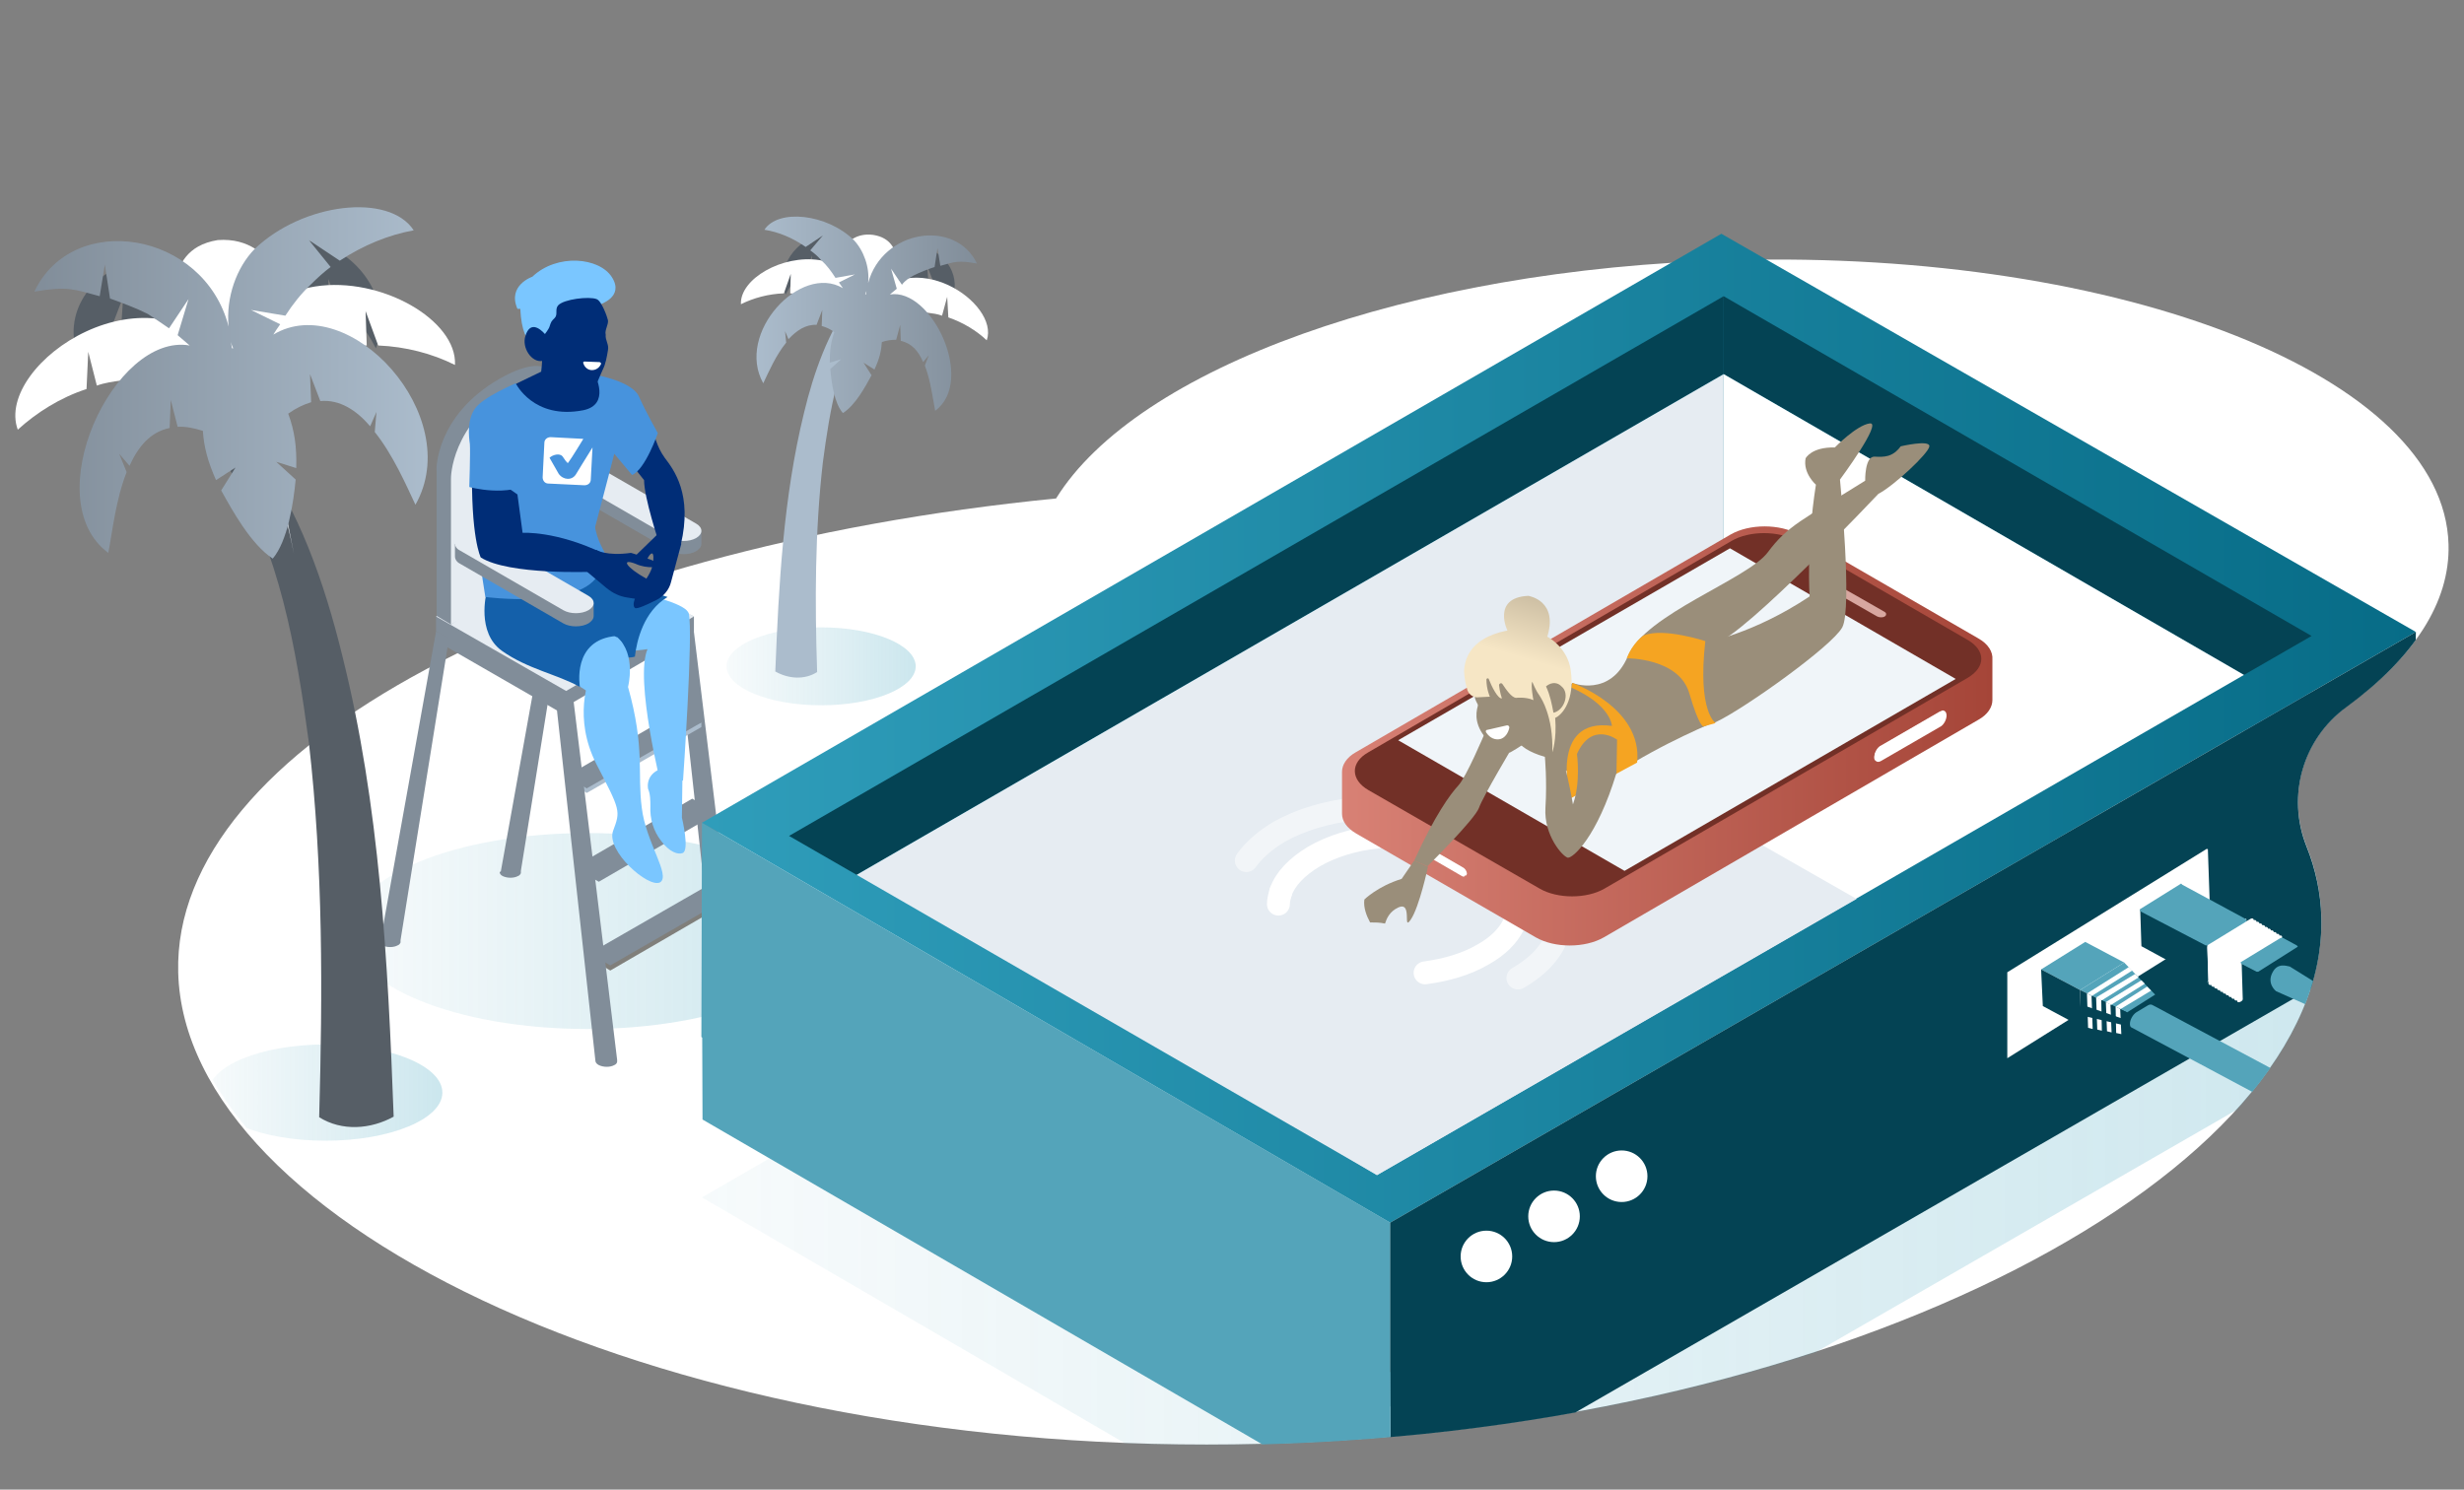<?xml version="1.0" encoding="utf-8"?>
<!-- Generator: Adobe Illustrator 24.0.3, SVG Export Plug-In . SVG Version: 6.00 Build 0)  -->
<svg version="1.1" id="Capa_1" xmlns="http://www.w3.org/2000/svg" xmlns:xlink="http://www.w3.org/1999/xlink" x="0px" y="0px"
	 viewBox="0 0 430 260" style="enable-background:new 0 0 430 260;" xml:space="preserve">
<rect x="0" y="0" width="430" height="260" fill="#808080" stroke="none"/>
<style type="text/css">
	.st0{fill:#FFFFFF;}
	.st1{clip-path:url(#SVGID_2_);}
	.st2{opacity:0.25;fill:url(#SVGID_3_);}
	.st3{opacity:0.25;fill:url(#SVGID_4_);}
	.st4{fill:#818D99;}
	.st5{fill:#807F7B;}
	.st6{fill:#ABBCCC;}
	.st7{fill:#E6ECF2;}
	.st8{fill:#C8BA9F;}
	.st9{fill:#7AC6FF;}
	.st10{fill:#1460AA;}
	.st11{fill:#002D77;}
	.st12{fill:#4793DD;}
	.st13{opacity:0.52;}
	.st14{fill:#8DD2FC;}
	.st15{fill:#54A4BA;}
	.st16{fill:url(#SVGID_5_);}
	.st17{fill:#044354;}
	.st18{fill:none;stroke:#FFFFFF;stroke-width:4;stroke-linecap:round;stroke-linejoin:round;stroke-miterlimit:10;}
	.st19{opacity:0.49;fill:none;stroke:#FFFFFF;stroke-width:4;stroke-linecap:round;stroke-linejoin:round;stroke-miterlimit:10;}
	.st20{fill:url(#SVGID_8_);}
	.st21{fill:#723027;}
	.st22{fill:#F0F5F9;}
	.st23{fill:#D8A7A0;}
	.st24{fill:#9A8E7A;}
	.st25{fill:#F5A422;}
	.st26{fill:url(#SVGID_9_);}
	.st27{fill:url(#SVGID_10_);}
	.st28{fill:#AB6000;}
	.st29{fill:#F0F9FF;}
	.st30{enable-background:new    ;}
	.st31{opacity:0.25;fill:url(#SVGID_11_);}
	.st32{fill:#565E66;}
	.st33{fill:url(#SVGID_12_);}
	.st34{opacity:0.25;fill:url(#SVGID_13_);}
	.st35{fill:url(#SVGID_14_);}
</style>
<g>
	<path class="st0" d="M427.3,95c-0.8-29.2-56.7-51.4-125-49.6c-56.7,1.5-104,19-118,41.6c-88,8.7-154.2,43.3-153.2,82.7
		c1.1,44.1,85.8,85,189.1,82.3c103.3-2.7,186.1-47.9,184.9-92c-0.1-4.2-1-8.4-2.6-12.4c-3.5-8.8-0.6-18.8,7-24.3
		C421.1,114.9,427.6,105.2,427.3,95z"/>
	<g>
		<defs>
			<path id="SVGID_1_" d="M427.3,95c-0.8-29.2-54.5-61.1-122.8-59.4C247.9,37.1,182-8.5,168,14.1C80,22.8,21,8.6,31.1,169.8
				c2.8,44,85.8,85,189.1,82.3c103.3-2.7,186.1-47.9,184.9-92c-0.1-4.2-1-8.4-2.6-12.4c-3.5-8.8-0.6-18.8,7-24.3
				C421.1,114.9,427.6,105.2,427.3,95z"/>
		</defs>
		<clipPath id="SVGID_2_">
			<use xlink:href="#SVGID_1_"  style="overflow:visible;"/>
		</clipPath>
		<g class="st1">
			<linearGradient id="SVGID_3_" gradientUnits="userSpaceOnUse" x1="122.502" y1="192.451" x2="421.614" y2="192.451">
				<stop  offset="0" style="stop-color:#54A4BA;stop-opacity:0.2"/>
				<stop  offset="1" style="stop-color:#2F9DBA"/>
			</linearGradient>
			<polygon class="st2" points="122.5,209 242.6,278.8 421.6,175.7 300.4,106.1 			"/>
			<linearGradient id="SVGID_4_" gradientUnits="userSpaceOnUse" x1="61.028" y1="162.541" x2="143.992" y2="162.541">
				<stop  offset="0" style="stop-color:#54A4BA;stop-opacity:0.2"/>
				<stop  offset="1" style="stop-color:#2F9DBA"/>
			</linearGradient>
			<ellipse class="st3" cx="102.5" cy="162.5" rx="41.5" ry="17.1"/>
			<g>
				<g>
					<path class="st4" d="M87.4,152.1l9.7-54l24,12.2l7.6,62.6c0,0.1,0,0.2,0,0.3l0,0l0,0c0,0.2-0.2,0.5-0.5,0.6
						c-0.7,0.4-1.9,0.4-2.7,0c-0.4-0.2-0.6-0.5-0.6-0.8l-6.7-61.1l-19.1-11l-8.2,51.1c0,0.1,0,0.2,0,0.3l0,0.1l0,0
						c-0.1,0.2-0.2,0.4-0.5,0.5c-0.7,0.4-1.9,0.4-2.7,0c-0.4-0.2-0.5-0.5-0.5-0.7l0,0L87.4,152.1C87.4,152.2,87.4,152.2,87.4,152.1z
						"/>
					<polygon class="st4" points="124.5,142.3 104.5,153.9 100.8,151.8 100.8,151 124.5,141.5 					"/>
					<polygon class="st4" points="124.5,141.5 104.5,153.1 100.8,151 120.8,139.4 					"/>
					<polygon class="st5" points="126.5,157.8 106.5,169.4 102.9,167.2 102.9,166.4 126.5,157 					"/>
					<polygon class="st4" points="126.5,157 106.5,168.5 102.9,166.4 122.9,154.9 					"/>
					<polygon class="st6" points="122.4,126.9 102.4,138.4 98.8,136.3 98.8,135.5 122.4,126.1 					"/>
					<polygon class="st4" points="122.4,126.1 102.4,137.6 98.8,135.5 118.8,123.9 					"/>
					<path class="st4" d="M66.4,164.2l9.7-54l24,12.2l7.6,62.6c0,0.1,0,0.2,0,0.3l0,0l0,0c0,0.2-0.2,0.5-0.5,0.6
						c-0.7,0.4-1.9,0.4-2.7,0c-0.4-0.2-0.6-0.5-0.6-0.8l-6.7-61.1l-19.1-11l-8.2,51.1c0,0.1,0,0.2,0,0.3l0,0.1l0,0
						c-0.1,0.2-0.2,0.4-0.5,0.5c-0.7,0.4-1.9,0.4-2.7,0c-0.4-0.2-0.5-0.5-0.5-0.7l0,0L66.4,164.2C66.4,164.3,66.4,164.3,66.4,164.2z
						"/>
					<polygon class="st4" points="121.1,107.6 121.1,110.3 98.8,123.3 76.1,110.2 76.1,107.6 98.5,97.2 					"/>
					<polygon class="st7" points="121.1,107.6 98.8,120.6 76.1,107.6 98.5,94.6 					"/>
					<path class="st4" d="M87.2,66.1c4.2-2.4,6.8-2.6,8.4-1.8c2.7,1.3,3.6,2.2,3.6,2.2l-0.9,28.4L78.7,109l-2.5-1.5V82.1
						C76.1,82.1,76,72.5,87.2,66.1z"/>
					<path class="st7" d="M89.7,67.5c11.2-6.4,11,3.3,11,3.3v25.5L78.7,109V83.5C78.7,83.5,78.6,74,89.7,67.5z"/>
					<path class="st4" d="M99.1,83.2c1.2-0.7,3.2-0.7,4.4,0l18.9,9.5c0,0,0,1.7,0,2.2c0,0.5-0.3,0.9-0.9,1.3c-1.2,0.7-3.2,0.7-4.4,0
						l-18-10.4c-0.6-0.3-0.9-0.8-0.9-1.3c0-0.5,0-2.2,0-2.2L99.1,83.2z"/>
					<path class="st7" d="M99.1,81c1.2-0.7,3.2-0.7,4.4,0l18,10.4c1.2,0.7,1.2,1.8,0,2.5c-1.2,0.7-3.2,0.7-4.4,0l-18-10.4
						C97.9,82.9,97.9,81.7,99.1,81z"/>
				</g>
				<path class="st8" d="M119.6,106.4c0,0-2.8,11.3-7,10.4C112.6,116.8,116.9,105.8,119.6,106.4z"/>
				<path class="st9" d="M117.1,133.8c0,0-2.5,0.9,2,1.4l-0.1,7.5c0,0,1.4,5.8,0.1,6.2c-0.8,0.3-2.3-0.2-3.7-2.1
					c-1.4-1.8-2-3.9-1.9-6.1c0-0.9,0-2.1-0.4-3C113.1,137.7,112.3,134.3,117.1,133.8z"/>
				<path class="st9" d="M120.2,107.1c0.8,3.2-1,29.1-1,29.1l-3.7,1.4c0,0-4.8-19-2.5-24.3c0,0-15.8,2.3-16.5-1.7
					c-1-5.4,0.2-7.5,1.4-10.4C97.9,101.2,119.4,103.9,120.2,107.1z"/>
				<path class="st10" d="M99.4,95.7c0,0,2.6,4,17.1,8.5c-4.2,2.5-5.4,7.7-5.7,10.4c-3.3,1.2-13.6-4.5-15.3-7.3
					C92.7,102.6,99.4,98.9,99.4,95.7z"/>
				<path class="st9" d="M108.3,111.9c-2-2.1-7-4.5-11.3-5.8l-6.5,8.9c0,0,11.3,4,13.8,7.3l3.1-5.5
					C108.3,115.4,109.5,113.1,108.3,111.9z"/>
				<path class="st10" d="M84.9,103.5c0,0-1.8,6.9,2.7,10.1c4.5,3.2,9.7,4.1,13.6,6.3c0,0-1.5-8.3,6.4-8.9L97,101.5L84.9,103.5z"/>
				<g id="S-9_1_">
					<path class="st11" d="M89,67.5l6.2-3l11.3,2C106.5,66.5,89.7,98.5,89,67.5z"/>
					<path class="st11" d="M102,66.4c0,0,10.2,4.8,11.3,7.3c1.1,2.5,1.2,4.1,2.7,6.2c1.6,2.1,4.9,6.4,2.8,15.2l-3.8-0.4
						c0,0-2.6-7.8-2.6-10.9c0,0-3.4-4.3-5.8-7.3L102,66.4z"/>
					<path class="st12" d="M84.2,101l0.5,3.2c0,0,15.9,2.1,19.6-3.7c3.7-5.8-1.2-2.1-0.9-15L91.7,89C86.5,90.6,83.3,95.7,84.2,101z"
						/>
					<path class="st11" d="M114.6,93.4l-3.5,3.4l0,0c-0.6-0.2-1-0.3-1-0.3c-4.3,0.6-6-0.5-6-0.5c-2.6,0.3-2,3.5-2,3.5l3.7,3.1
						c1.1,0.9,2.3,1.5,3.7,1.7l1.3,0.2c0,0-0.5,1.2,0,1.6c0.3,0.3,2.2-0.6,3.8-1.4c1.2-0.6,2.2-1.8,2.5-3.1l1.8-6.7
						C118.8,95,116.3,89.9,114.6,93.4z M114,97.9c-0.3-0.2-0.7-0.3-1-0.4C113.3,96.8,114.2,95.7,114,97.9z M110.9,98.4
						c1.1,0.5,2.1,0.6,2.9,0.6c-0.2,0.7-0.6,1.4-1,2C109.2,99,108.3,97.4,110.9,98.4z"/>
					<path class="st12" d="M90,66.9c0,0,3.1,6.4,11.8,4.7c4.8-1,2-6.2,2-6.2s6.5,1.1,7.7,3.8c1.2,2.7,3.3,6.4,3.3,6.4
						s-2.2,6.4-4.5,7.3c0,0-1.6-1.9-3.1-3.7c0,0-1.8,7-4,15.3l-15.6-4L90,66.9z"/>
					<g>
						<path class="st9" d="M106.8,48.4c-2.2-3.5-9.6-4.2-13.9-0.1c0,0-4.4,1.5-2.6,5.6l0.5,0c0.2,4,1.1,5.2,2.1,6.7
							c1.3,1.8,2.1,2.3,2.1,2.3l3.6-9.4l6.1-0.3C104.6,53.1,109,51.9,106.8,48.4z"/>
						<path class="st11" d="M106.1,55.9c-0.1-0.5-1.1-3.4-2-3.7c-1.3-0.5-5.7,0-6.7,1.1c-0.6,0.7,0,1.6-0.6,2.2
							c-0.6,0.6-0.6,0.6-0.9,1.5c-0.1,0.4-0.8,1.3-0.8,1.3c-1-1.1-2.6-2.2-3.4,0.3c-0.7,2.1,1.1,4.7,2.9,4.4c0,0.9-0.3,2.4-0.2,3.8
							c0.4,2.4,4.2,4.5,6.6,3.2c0,0-0.1,0-0.1,0c0,0,0,0,0,0c-0.1-0.2,0.2-2.1,0.3-2.6c0,0,1.5,0.5,2.5,0c0.5-0.3,0.8-1.4,1.5-2.9
							c0.5-1,0.7-2.2,0.9-3.4c0.2-1-0.5-1.7-0.4-2.7C105.5,57.6,106.2,56.7,106.1,55.9z"/>
					</g>
					<path class="st4" d="M80.3,95.8c1.2-0.7,3.2-0.7,4.4,0l18.9,9.5c0,0,0,1.7,0,2.2c0,0.5-0.3,0.9-0.9,1.3c-1.2,0.7-3.2,0.7-4.4,0
						l-18-10.4c-0.6-0.3-0.9-0.8-0.9-1.3c0-0.5,0-2.2,0-2.2L80.3,95.8z"/>
					<path class="st7" d="M80.3,93.6c1.2-0.7,3.2-0.7,4.4,0l18,10.4c1.2,0.7,1.2,1.8,0,2.5c-1.2,0.7-3.2,0.7-4.4,0l-18-10.4
						C79.1,95.5,79.1,94.3,80.3,93.6z"/>
					<path id="XMLID_5_" class="st0" d="M104.6,63.2l-2.6-0.1c-0.2,0-0.3,0.2-0.2,0.3c0.2,0.7,0.8,1.2,1.5,1.2
						c0.7,0,1.3-0.4,1.6-1.1C104.9,63.4,104.8,63.2,104.6,63.2z"/>
					<path class="st11" d="M90.3,86.3l0.9,6.7c0,0,5.8-0.4,14.1,3.6l-2,3.2c0,0-14.5,0.6-19.4-2.5c0,0-1.8-3.4-1.5-16.5L90.3,86.3z"
						/>
					<path class="st12" d="M90,66.9c0,0-5.7,2.4-7.1,4.4c-1.4,2-1.1,4.8-0.9,6.2c0.1,1.4-0.1,7.5-0.1,7.5s6.8,1.9,11-0.9L90,66.9z"
						/>
				</g>
				<path class="st9" d="M102.9,118.3c0,0-3,6.9,1.2,15.1c4.2,8.1,4.2,8.1,2.9,11.6c-1.3,3.5,6.2,10.1,8.2,9c1.9-1.2-2.5-7-3.2-13
					c-0.8-6,0.6-10.4-2.4-21.1c0,0,1.5-5.7-1.9-8.7C107.6,111.1,101.1,113.2,102.9,118.3z"/>
				<path class="st0" d="M100.5,82.8c-0.7,1.1-2.2,1-3-0.1l-1.6-2.8c0.5-0.5,1.8-0.9,2.3-0.2c0.8,1.2,0.9,1.2,1,1
					c0.6-0.8,2.6-4.1,2.6-4.1l-5.7-0.3c-0.6,0-1.1,0.4-1.1,1l-0.3,6c0,0.6,0.4,1.1,1,1.1l6.3,0.3c0.6,0,1.1-0.4,1.1-1l0.3-5.6
					C102.2,80,100.5,82.8,100.5,82.8"/>
			</g>
			<g>
				<g>
					<g>
						<g>
							<g>
								<g class="st13">
									<path class="st14" d="M352.2,93.2L352.2,93.2c0.4,0.5,0.9,0.9,1.5,1.2c0.2,0.1,0.3,0.2,0.5,0.3l62.8,33.4
										c1.8,1,2.1,3.5,0.4,4.8c-2.8,2.2-6.8,4.7-8.1,4l-66.8-35.5c0,0,0,0,0,0c-0.7-0.4-0.7-1.3,0-1.7
										C345.6,97.6,352.2,93.2,352.2,93.2z"/>
								</g>
								<g>
									<g>
										<g>
											<g>
												<g>
													<polygon class="st15" points="122.5,143.6 122.4,181 242.6,245.5 242.6,213.4 													"/>
												</g>
												<g>
													
														<linearGradient id="SVGID_5_" gradientUnits="userSpaceOnUse" x1="122.502" y1="127.103" x2="421.614" y2="127.103">
														<stop  offset="0" style="stop-color:#2F9DBA"/>
														<stop  offset="1" style="stop-color:#076C87"/>
													</linearGradient>
													<polygon class="st16" points="122.5,143.6 242.6,213.4 421.6,110.3 300.4,40.8 													"/>
												</g>
											</g>
											<g>
												<polygon class="st17" points="421.6,110.3 242.6,213.4 242.6,239.5 242.6,239.5 242.7,265.1 420.9,162.4 												
													"/>
											</g>
											<g>
												<polygon class="st15" points="122.5,169.7 122.6,195.4 242.7,265.1 242.6,239.5 												"/>
											</g>
										</g>
										<circle class="st0" cx="259.4" cy="219.3" r="4.5"/>
										<circle class="st0" cx="271.2" cy="212.3" r="4.5"/>
										<circle class="st0" cx="283" cy="205.3" r="4.5"/>
									</g>
								</g>
								<g>
									<g>
										<polygon class="st17" points="300.8,65.3 149.5,152.7 137.7,145.9 300.8,51.7 										"/>
									</g>
									<g>
										<polygon class="st17" points="391.6,117.8 300.8,65.3 300.8,51.7 403.4,111 										"/>
									</g>
									<polygon class="st0" points="300.8,65.3 391.6,117.8 300.8,170.2 									"/>
									<polygon class="st7" points="300.8,170.2 240.3,205.1 149.5,152.7 300.8,65.3 									"/>
									<polygon class="st7" points="217.7,191.6 240.3,205.1 324,156.9 300.7,143.6 									"/>
									<g>
										<defs>
											<polygon id="SVGID_6_" points="217.4,191.9 241,204.8 324,156.9 300.7,143.6 											"/>
										</defs>
										<clipPath id="SVGID_7_">
											<use xlink:href="#SVGID_6_"  style="overflow:visible;"/>
										</clipPath>
									</g>
								</g>
								<g>
									<path class="st18" d="M223.5,155.7c-0.2,0.7-0.4,1.4-0.4,2.1"/>
									<path class="st18" d="M240.3,146.1c-4,0.4-7.9,1.6-11,3.4c-3,1.8-5,3.9-5.8,6.2"/>
									<path class="st19" d="M236.4,141.2c-4.8,0.5-9.5,1.9-13.2,4c-2.5,1.5-4.4,3.2-5.7,5"/>
									<path class="st18" d="M264.5,155.7c1.3,3.8-0.5,8-5.7,10.9c-2.9,1.7-6.4,2.7-10.1,3.2"/>
									<path class="st19" d="M271.7,157.6c0.5,1.5,0.6,2.9,0.4,4.4c-0.6,3.2-3,6.3-7.2,8.7"/>
									<g>
										<g>
											<linearGradient id="SVGID_8_" gradientUnits="userSpaceOnUse" x1="234.129" y1="128.53" x2="347.692" y2="128.53">
												<stop  offset="0" style="stop-color:#D88175"/>
												<stop  offset="1" style="stop-color:#A54538"/>
											</linearGradient>
											<path class="st20" d="M347.7,114.9c0,0.1,0,0.2,0,0.2c0.1-1.3-0.7-2.7-2.5-3.7l-31.3-18.1c-3.3-1.9-8.6-1.9-11.9,0
												l-65.4,38c-1.6,0.9-2.4,2.2-2.4,3.4c0,0,0,0,0,0l0,6.1c0,0,0,0,0,0l0,1.2c0,1.3,0.8,2.5,2.5,3.5l31.3,18.1
												c3.3,1.9,8.6,1.9,11.9,0l65.4-38c1.6-0.9,2.4-2.2,2.4-3.4l0-6.1c0,0,0,0,0,0L347.7,114.9z"/>
										</g>
										<g id="XMLID_208_">
											<g id="XMLID_211_">
												<path class="st21" d="M343.4,111.7c3.1,1.8,3.2,4.7,0,6.6L280,155.1c-3.1,1.8-8.2,1.8-11.3,0l-29.9-17.2
													c-3.1-1.8-3.2-4.8,0-6.6l63.4-36.9c3.1-1.8,8.2-1.8,11.3,0L343.4,111.7z"/>
											</g>
										</g>
										<g id="XMLID_202_">
											<polygon id="XMLID_205_" class="st22" points="341.3,118.5 283.5,152 244,129.2 301.9,95.7 											"/>
										</g>
										<g id="XMLID_177_">
											<g id="XMLID_180_">
												<g>
													<g id="XMLID_17_">
														<path class="st23" d="M329.1,107.4c0,0.1-0.1,0.1-0.2,0.2c-0.3,0.2-0.9,0.2-1.3,0l-7-4c-0.1-0.1-0.2-0.1-0.2-0.2
															c-0.1-0.2-0.1-0.4,0.2-0.6c0.4-0.2,0.9-0.2,1.3,0l7,4C329.2,107,329.2,107.2,329.1,107.4z"/>
													</g>
												</g>
											</g>
										</g>
										<g id="XMLID_133_">
											<g id="XMLID_149_">
												<path id="XMLID_151_" class="st0" d="M248.8,148.5c0,0.4,0.3,0.9,0.6,1.1l5.7,3.3c0.3,0.2,0.5,0.1,0.6-0.1
													c0-0.1,0.1-0.2,0.1-0.3c0-0.4-0.3-0.9-0.7-1.1l-5.7-3.3c-0.1-0.1-0.2-0.1-0.3-0.1C249,148,248.8,148.1,248.8,148.5z"/>
											</g>
											<g id="XMLID_145_">
												<g>
													<path id="XMLID_12_" class="st0" d="M249.2,148.3c0,0.4,0.3,0.9,0.7,1.1l5.7,3.3c0.1,0.1,0.2,0.1,0.3,0.1
														c0-0.1,0.1-0.2,0.1-0.3c0-0.4-0.3-0.9-0.7-1.1l-5.7-3.3c-0.1-0.1-0.2-0.1-0.3-0.1C249.2,148.1,249.2,148.2,249.2,148.3
														z"/>
												</g>
											</g>
										</g>
										<g id="XMLID_380_">
											<g id="XMLID_390_">
												<g>
													<path id="XMLID_11_" class="st0" d="M339.7,124.9c0,0.7-0.5,1.7-1.2,2l-10.2,5.9c-0.5,0.3-0.9,0.2-1.1-0.2
														c-0.1-0.1-0.1-0.3-0.1-0.5c0-0.7,0.5-1.7,1.2-2l10.2-5.9c0.2-0.1,0.3-0.1,0.5-0.2C339.4,124,339.7,124.3,339.7,124.9z"
														/>
												</g>
											</g>
											<g id="XMLID_386_">
												<path id="XMLID_389_" class="st0" d="M339.1,124.6c0,0.7-0.5,1.7-1.2,2l-10.2,5.9c-0.2,0.1-0.3,0.1-0.5,0.2
													c-0.1-0.1-0.1-0.3-0.1-0.5c0-0.7,0.5-1.7,1.2-2l10.2-5.9c0.2-0.1,0.3-0.1,0.5-0.2C339.1,124.2,339.1,124.4,339.1,124.6z
													"/>
											</g>
										</g>
										<path class="st24" d="M274.4,119.2c0,0,6.6,2.6,9.7-4.7c3-7.3,20.9-13.4,24.4-18.1c3.5-4.7,6-5.6,17-12.5
											c0,0-0.1-4.2,1.6-4.2c1.7,0.1,3.2,0.1,4.6-1.8c0,0,5.1-1.2,5,0c-0.1,1.2-6.2,6.9-8.9,8.3c0,0-23.2,24.6-28.4,26.1
											l0.1,13.6c0,0-9.4,3.8-17.3,9l-10.4-0.4l-3.3-9.6L274.4,119.2z"/>
										<path class="st25" d="M274.4,119.2c0,0,12.3,4.3,11.3,13.9l-11.7,6.3c0,0-3.7-14.2,7.3-12.7c0,0-0.1-3.6-7.1-6.7
											L274.4,119.2z"/>
										<path class="st24" d="M297.7,112.1c0,0,8.2-1.4,18.1-8c0,0-0.6-8.7,1.1-19.5c0,0-2.3-2-1.8-4.6c0,0,1-2,5.1-1.9
											c0,0,3.8-3.9,6.1-4.2c2.3-0.3-5.2,9.8-5.2,9.8s2.2,22.5,0.4,25.8c-1.8,3.3-17.1,14.2-22,16.5
											C294.5,128.1,297.7,112.1,297.7,112.1z"/>
										<path class="st24" d="M282.2,129.1c0,0-4.4-3.3-7,2.5c0,0,0.7,4.9-0.7,8.8c0,0-1.4-8.5-3.6-13.3c0,0-4.2-2.6-6.4,0.7
											c0,0-0.8,2.6,5.1,4.3c0,0,0.4,4.1,0.1,8.9c-0.3,4.8,3,8.5,3.9,8.7c0.9,0.1,5.1-3.6,8.5-14.8L282.2,129.1z"/>
										<path class="st24" d="M259.1,128c0,0-3.2,7.6-4.6,9.1c-1.4,1.5-4.1,5.2-7.7,13.1l2.3,1c0,0,8.3-8.2,9-10.2
											c0.7-2,6.2-11.2,6.2-11.2L259.1,128z"/>
										<path class="st24" d="M246.8,150.2l-2.2,3.2c-4.2,1.3-6.5,3.6-6.5,3.6c-0.2,1.4,0.4,2.9,1,4c0.9,0,1.7,0,2.6,0.2
											c0.3-0.9,0.8-2.1,2.3-2.8c2.6-1.2,0.7,4.3,2.2,2.1c1.5-2.2,3-9.2,3-9.2L246.8,150.2z"/>
										<path class="st24" d="M257.6,119.5c0.7-0.6-0.7-4,2.9-4c9.6-6.8,8.1-2.2,10,5.9c0.7,2.9-0.3,4.9-1,5.9
											c-0.4,0.6-5.6,3.9-5.9,4c-2.6,0.8-2.8-0.9-3.8-1.9c-2.5-2.6-2.3-4.8-1.9-6.2c0.1-0.4-0.5-0.7-0.6-2
											C257.3,120.9,257.3,119.8,257.6,119.5z"/>
										<linearGradient id="SVGID_9_" gradientUnits="userSpaceOnUse" x1="269.086" y1="104.043" x2="265.906" y2="114.884">
											<stop  offset="0" style="stop-color:#CBBDA2"/>
											<stop  offset="1" style="stop-color:#F6E6C5"/>
										</linearGradient>
										<path class="st26" d="M255.5,117c0.5-7.2,10-7.2,10-7.2c1.2,0.1,2.1,0.4,3,0.7c2.3,0.6,5.1,3,5.6,6.4
											c0.8,5.3-1.5,7.9-2.7,8.4c0.3,3.8-0.5,6-0.5,6c0.1-3.2-0.4-5.6-1-7.3c-0.4-1.2-0.9-2.1-1.3-2.7c-0.6-0.8-1.2-2.3-1.2-2.3
											c-0.3,0.6,0.2,3.2,0.2,3.2c-1.3-0.6-3-0.4-3-0.4c-0.8,0-1.8-1.5-2.4-2.4c-0.2-0.3-0.6-0.1-0.6,0.2
											c0.1,1.1,0.5,2.3,0.5,2.3c-0.7,0.1-1.8-2.1-2.3-3.4c-0.1-0.2-0.4-0.1-0.4,0.1c0,1.7,0.6,3,0.6,3l-2,0.1
											c-0.8,0.1-1.6-0.4-1.9-1.2C255.5,118.7,255.5,117,255.5,117z"/>
										<linearGradient id="SVGID_10_" gradientUnits="userSpaceOnUse" x1="267.789" y1="103.662" x2="264.609" y2="114.503">
											<stop  offset="0" style="stop-color:#CBBDA2"/>
											<stop  offset="1" style="stop-color:#F6E6C5"/>
										</linearGradient>
										<path class="st27" d="M266.7,104c0,0,5.5,0.8,3.2,7.5c0,0-4.6,1.4-6.7-1.2C263.1,110.3,260.2,104.3,266.7,104z"/>
										<g>
											<path class="st24" d="M269.8,119.8c0.6-0.5,1.7-1,2.7,0c1.5,1.2,0.5,4.2-1.4,4.6C270.8,122.8,270.5,121.3,269.8,119.8z"
												/>
										</g>
										<path id="XMLID_2_" class="st0" d="M259.5,127.4l3.5-0.8c0.2,0,0.4,0.1,0.4,0.4c-0.2,1-0.8,1.8-1.6,2
											c-0.9,0.2-1.8-0.2-2.4-1.1C259.2,127.7,259.3,127.4,259.5,127.4z"/>
										<path class="st25" d="M283.9,114.9c0,0,9.1-0.1,10.9,6.1c1.8,6.1,2.5,5.8,2.5,5.8l2.1-0.6c0,0-3.2-1.9-1.8-14.3
											c0,0-7.3-2.4-10.7-1C286.9,110.8,284.9,112.2,283.9,114.9z"/>
									</g>
								</g>
							</g>
						</g>
					</g>
				</g>
				<g>
					<g>
						<path class="st0" d="M385.8,162.5l-0.5-14.3l-0.1,0.1l0-0.2l-34.9,21.6v15L385.8,162.5z"/>
					</g>
					<g>
						<g>
							<polygon class="st17" points="401.2,172 394.2,176.3 394,169.5 401,165.3 							"/>
						</g>
						<polygon class="st0" points="392.2,167.1 385.2,171.4 385,164.6 392,160.3 						"/>
						<polygon class="st0" points="392.3,174.8 392.1,168.6 385.3,165 385.6,171.1 						"/>
						<g>
							<path class="st17" d="M385,171.3l-11.2-6.1c-0.1,0-0.1-0.1-0.1-0.2l-0.2-6.2c0-0.1,0.1-0.2,0.3-0.2l11.3,6
								c0.1,0,0.1,0.1,0.1,0.2l0.2,6.3C385.4,171.1,385.3,171.5,385,171.3z"/>
						</g>
						<path class="st0" d="M397.8,163.3c0-0.2-0.2-0.4-0.5-0.3c0-0.2-0.2-0.4-0.5-0.3c0-0.2-0.2-0.4-0.5-0.3c0-0.2-0.2-0.4-0.5-0.3
							c0-0.2-0.2-0.4-0.5-0.3c0-0.2-0.2-0.4-0.5-0.3c0-0.2-0.2-0.4-0.5-0.3c0-0.2-0.2-0.4-0.5-0.3c0-0.2-0.2-0.4-0.5-0.3
							c0-0.3-0.3-0.4-0.6-0.2c-2.3,1.4-4.7,2.8-7,4.2c-0.1,0.1-0.2,0.2-0.3,0.3c-0.1,0.1-0.2,0.3-0.2,0.5c0.1,2.1,0.1,4.1,0.2,6.2
							c0,0.3,0.3,0.4,0.5,0.3c0,0.3,0.3,0.4,0.5,0.3c0,0.3,0.3,0.4,0.5,0.3c0,0.3,0.3,0.4,0.5,0.3c0,0.3,0.3,0.4,0.5,0.3
							c0,0.3,0.3,0.4,0.5,0.3c0,0.3,0.3,0.4,0.5,0.3c0,0.3,0.3,0.4,0.5,0.3c0,0.3,0.3,0.4,0.5,0.3c0,0.3,0.3,0.4,0.5,0.3
							c0,0.8,1.3,0,1.2-0.6c-0.1-2-0.1-3.9-0.2-5.9c2.2-1.3,4.3-2.6,6.5-4C398.5,163.8,398.3,163.1,397.8,163.3z"/>
						<g>
							<path class="st15" d="M380.5,154.3l-6.9,4.3c-0.2,0.1-0.2,0.4,0,0.5l11.3,5.9c0.1,0,0.2,0,0.3,0l6.7-4.1
								c0.2-0.1,0.2-0.4,0-0.5l-11.1-6C380.7,154.2,380.6,154.2,380.5,154.3z"/>
						</g>
						<g>
							<polygon class="st17" points="394.2,176.3 394,169.6 391.2,168.1 391.4,174.7 							"/>
						</g>
						<g>
							<path class="st15" d="M398,163.7l-6.9,4.2c-0.2,0.1,0,0.3,0.2,0.4l2.5,1.3c0.1,0,0.2,0,0.3,0l6.8-4.3c0.2-0.1,0-0.2-0.1-0.3
								l-2.4-1.3C398.2,163.7,398.1,163.7,398,163.7z"/>
						</g>
						<g>
							<path class="st28" d="M410.5,175.5c0,0,0.9,0.4,0,2.1c0,0-0.7,1.3-1.4,0.6s-1-1.3-1-1.3L410.5,175.5z"/>
							<g>
								<path class="st15" d="M421.6,184.7l-0.1-3.2l-11.1-5.8c0.1,0,0.2-0.1,0.3-0.1l-11.1-6.9c-0.6-0.1-2.1-0.7-3,1
									c-1.1,2,0.6,3.3,0.6,3.3l12.1,5.4c0,0,0-0.1-0.1-0.2L421.6,184.7z"/>
							</g>
						</g>
					</g>
					<g>
						<g>
							<g>
								<polygon class="st29" points="357,169.6 364.1,165.1 364.3,171.1 357.2,175.5 								"/>
							</g>
						</g>
						<g>
							<g class="st30">
								<g>
									<g>
										<polygon class="st15" points="356.2,169.2 363.9,164.4 370.7,168 363,172.8 										"/>
									</g>
								</g>
								<g>
									<g>
										<polygon class="st17" points="363,172.8 363.2,179.2 356.5,175.6 356.2,169.2 										"/>
									</g>
								</g>
							</g>
						</g>
						<g>
							<g class="st30">
								<g>
									<g>
										<polygon class="st17" points="371.2,176.7 376.1,173.6 376.2,177.7 371.3,180.7 										"/>
									</g>
								</g>
								<g>
									<g>
										<polygon class="st15" points="363,172.8 370.7,168 376.1,173.6 371.2,176.7 										"/>
									</g>
								</g>
								<g>
									<g>
										<polygon class="st17" points="371.2,176.7 371.3,180.7 363.2,179.2 363,172.8 										"/>
									</g>
								</g>
							</g>
						</g>
						<g>
							<path class="st15" d="M413.9,198.7l-0.1-2.4l0-0.5c-18.9-10.1-38.2-20.4-38.2-20.4c-0.2-0.1-0.5-0.1-0.8,0.1l-2,1.2
								c-0.6,0.4-1.1,1.3-1.1,2c0,0.4,0.1,0.6,0.4,0.7c0,0,22,11.7,41.9,22.4L413.9,198.7z"/>
						</g>
						<g>
							<polygon class="st0" points="371.5,168.8 364.2,173.4 365.1,173.8 372.1,169.4 							"/>
							<polygon class="st0" points="372.6,170 365.8,174.1 366.8,174.6 373.2,170.6 							"/>
							<polygon class="st0" points="373.7,171.1 367.5,174.9 368.4,175.4 374.3,171.7 							"/>
							<polygon class="st0" points="374.7,172.2 369.2,175.7 370.1,176.1 375.4,172.9 							"/>
						</g>
						<g>
							<polygon class="st0" points="364.2,173.4 364.4,179.4 365.2,179.6 365,173.8 							"/>
							<polygon class="st0" points="365.8,174.1 366,179.7 366.8,179.9 366.7,174.5 							"/>
							<polygon class="st0" points="367.5,174.9 367.7,180 368.5,180.2 368.3,175.3 							"/>
							<polygon class="st0" points="369.2,175.7 369.3,180.3 370.2,180.5 370,176.1 							"/>
						</g>
						<g>
							<g>
								<polygon class="st17" points="371.3,178.1 371.3,179.1 363.1,177.2 363.1,175.3 								"/>
							</g>
						</g>
					</g>
				</g>
			</g>
			<linearGradient id="SVGID_11_" gradientUnits="userSpaceOnUse" x1="126.841" y1="116.306" x2="159.819" y2="116.306">
				<stop  offset="0" style="stop-color:#54A4BA;stop-opacity:0.2"/>
				<stop  offset="1" style="stop-color:#2F9DBA"/>
			</linearGradient>
			<ellipse class="st31" cx="143.3" cy="116.3" rx="16.5" ry="6.8"/>
			<g>
				<path class="st6" d="M151.3,54.1c-4.9,8-6.5,17.5-7.7,26.6c-1.4,12.2-1.4,24.4-1,36.6c-2.2,1.4-5,1.2-7.3-0.1
					c0.6-15.1,1.4-30.4,5-45.1c1.7-7.1,4.2-14.1,8.5-20.1C150.5,50.7,152,52.4,151.3,54.1L151.3,54.1z"/>
				<path class="st32" d="M165.9,52.8c-0.8-2.4-1.9-3.5-3.1-3.8l-1-2.6l0.2,2.5c-1.3,0-2.3,0.5-3.3,1.7l-1.8-2.7l0.7,3.4
					c-2.7,0.5-3.9,1.2-5.7,1.8C153.8,35.8,170.2,43.9,165.9,52.8L165.9,52.8z"/>
				<path class="st32" d="M137.1,51.4c1.2-2.3,2.3-3.4,3.4-3.6l1.2-3.2l-0.1,3.3c1.3,0.1,2.2,0.7,3,2l2-3.9l-1.2,4.4
					c2,0.2,3.3,1.4,4.6,2.7l0.5,0.6C152.7,32.8,133.4,41.5,137.1,51.4L137.1,51.4z"/>
				<path class="st0" d="M143,45.4c-6.5-1-13.9,3.3-13.7,7.7c2.2-1.1,4.8-1.8,7.5-1.9l1.2-3.4l-0.1,3.4c0.8,0.1,1.7,0.1,2.5,0.2
					c1.4,0.2,2.6,0.5,3.9,0.9l2.5-2.4l-1.5,2.8c0.7,0.3,1.5,0.7,2.2,1.1l0.8-0.2l2.3,2.8l2.8-2.2l1.2,0.7c0.7-0.2,1.5-0.4,2.3-0.4
					l-0.6-3.1l1.7,3c1.3-0.1,2.6-0.1,4,0.2c0.8,0.1,1.6,0.2,2.4,0.5l0.9-3.3l0.2,3.6c2.6,0.9,4.9,2.3,6.7,4
					c2.3-6.5-13.2-17.1-21-6.3C149.5,48.6,146.5,45.9,143,45.4L143,45.4z"/>
				<path class="st0" d="M147,43.5l2,0.1l-2.4,0.6c-1.2,1.8-1.7,3.1-1.4,5.3l2.6-0.3l-2.5,1.2c0.5,1.8,1.5,4.7,3.6,6.2
					c2.8-0.9,5-3.3,6.3-4.7l-2.1-1.8l2.6,1.1c1.4-2,1.6-3.3,1.1-5.4l-2-1.2l1.9,0.5c-0.6-1.6-1.2-3.6-4.3-4.1
					C149.4,40.6,147.8,42.3,147,43.5L147,43.5z"/>
				<linearGradient id="SVGID_12_" gradientUnits="userSpaceOnUse" x1="132.067" y1="54.781" x2="170.467" y2="54.781">
					<stop  offset="0" style="stop-color:#ABBCCC"/>
					<stop  offset="1" style="stop-color:#818D99"/>
				</linearGradient>
				<path class="st33" d="M159.4,48.1c1.2-0.6,2.5-1.1,3.7-1.5l0.5-3.3l0.5,3.1c2.5-0.7,3.1-1,6.4-0.4c-3.8-7.9-16.5-5.9-19,3.4
					c0.3-2.8-0.8-5.7-2.5-7.5c-4.7-4.6-13.2-5.5-15.6-1.8c2.5,0.4,4.9,1.4,7.2,3l3-2l-2.2,2.6c0.7,0.5,1.3,1,1.9,1.7
					c1,0.9,1.8,2,2.5,3.1l3.4-0.6l-2.8,1.4c0.3,0.4,0.5,0.7,0.7,1c-7.4-4.4-18.8,7.9-13.9,16.6c0.9-1.9,2.2-4.9,4-7.1l-0.2-2
					l0.6,1.4c1.4-1.5,3-2.6,4.9-2.5l1-2.6l-0.1,2.8c0.7,0.2,1.5,0.5,2.2,1.1c-0.6,1.7-0.8,3.1-0.8,5.3l2-0.6l-1.9,1.7
					c0.2,2.4,0.7,6,2.2,7.7c2.2-1.4,3.9-4.6,5-6.6l-1.4-2.2l1.9,1.2c0.9-1.9,1.2-3.3,1.3-4.8c0.9-0.3,1.7-0.4,2.5-0.4l0.7-2.6
					l0.1,2.8c1.9,0.4,3.1,1.8,3.9,3.7l1-1.2l-0.7,1.8c1,2.6,1.4,5.8,1.8,7.9c7.1-5.2-0.6-21.5-7.9-20.3c0.4-0.3,0.8-0.7,1.2-1
					l-1-3.5l1.9,2.8C158,48.9,158.7,48.5,159.4,48.1z M151.1,51.4c0,0-0.1,0-0.1,0c0,0,0,0,0,0c0.1-0.2,0.1-0.4,0.2-0.6
					C151.2,51,151.2,51.2,151.1,51.4z"/>
			</g>
			<linearGradient id="SVGID_13_" gradientUnits="userSpaceOnUse" x1="36.398" y1="190.697" x2="77.106" y2="190.697">
				<stop  offset="0" style="stop-color:#54A4BA;stop-opacity:0.2"/>
				<stop  offset="1" style="stop-color:#2F9DBA"/>
			</linearGradient>
			<ellipse class="st34" cx="56.8" cy="190.7" rx="20.4" ry="8.4"/>
		</g>
	</g>
	<g>
		<path class="st32" d="M40.1,82c8.7,14.3,11.6,31.2,13.8,47.6c2.5,21.8,2.4,43.6,1.8,65.4c4,2.5,9,2.1,13-0.1
			c-1-27-2.4-54.3-9-80.6c-3.1-12.6-7.5-25.3-15.2-35.9C41.6,75.8,39,78.9,40.1,82L40.1,82z"/>
		<path class="st7" d="M51.3,96.7c-2.2-10.9-5.5-21.5-11.2-31.1c-0.9-2.3,0.4-4.6,2.3-4.6l0,0c0.7,0,1.4,0.2,2.1,0.9"/>
		<path class="st32" d="M14.1,63.3c1.4-4.3,3.4-6.3,5.6-6.8l1.8-4.7l-0.3,4.5c2.3,0,4.1,0.9,5.8,3l3.2-4.8l-1.2,6
			c4.8,0.9,6.9,2.2,10.2,3.3C35.7,33,6.5,47.4,14.1,63.3L14.1,63.3z"/>
		<path class="st32" d="M65.6,60.8c-2.1-4.1-4.1-6-6.2-6.4l-2.1-5.7l0.2,5.9c-2.3,0.2-4,1.3-5.3,3.5l-3.6-7l2.2,7.8
			c-3.5,0.4-5.9,2.5-8.2,4.8l-0.9,1.1C37.7,27.5,72.2,43.1,65.6,60.8L65.6,60.8z"/>
		<path class="st0" d="M55,50c11.5-1.8,24.8,5.9,24.4,13.7c-4-2-8.6-3.2-13.4-3.4l-2.2-6l0.2,6c-1.4,0.1-3,0.2-4.4,0.4
			c-2.4,0.3-4.7,0.9-6.9,1.6l-4.4-4.3l2.6,4.9c-1.3,0.5-2.6,1.2-3.8,2l-1.4-0.4l-4.2,4.9l-5.1-4L34.4,67c-1.3-0.3-2.7-0.7-4.2-0.8
			l1.1-5.5l-3,5.4c-2.3-0.2-4.7-0.1-7.1,0.3c-1.4,0.2-2.9,0.4-4.3,0.9l-1.5-5.9l-0.3,6.5c-4.6,1.5-8.7,4.1-12,7.1
			c-4.2-11.5,23.6-30.5,37.6-11.3C43.4,55.8,48.8,50.9,55,50L55,50z"/>
		<path class="st0" d="M47.9,46.7l-3.5,0.1l4.3,1c2.2,3.3,3,5.5,2.4,9.4l-4.7-0.5l4.4,2.1c-0.9,3.3-2.7,8.5-6.5,11.1
			c-5.1-1.6-8.9-5.8-11.2-8.5l3.7-3.3l-4.7,2c-2.5-3.6-2.9-5.8-2-9.7l3.6-2.1l-3.4,0.9c1-2.9,2.2-6.4,7.7-7.3
			C43.6,41.5,46.4,44.7,47.9,46.7L47.9,46.7z"/>
		
			<linearGradient id="SVGID_14_" gradientUnits="userSpaceOnUse" x1="1748.656" y1="66.867" x2="1817.249" y2="66.867" gradientTransform="matrix(-1 0 0 1 1823.19 0)">
			<stop  offset="0" style="stop-color:#ABBCCC"/>
			<stop  offset="1" style="stop-color:#818D99"/>
		</linearGradient>
		<path class="st35" d="M29.5,57.3l3.4-5.1L31,58.5c0.7,0.6,1.4,1.2,2.1,1.8C19.9,58,6.3,87.2,18.9,96.5c0.7-3.6,1.3-9.3,3.2-14.1
			l-1.3-3.2l1.8,2.1c1.5-3.3,3.6-5.9,7-6.6l0.2-4.9l1.2,4.7c1.3-0.1,2.8,0.2,4.4,0.7c0.2,2.8,0.8,5.2,2.3,8.6l3.4-2.2l-2.5,4
			c2,3.6,5.2,9.4,9,11.9c2.6-3.1,3.6-9.6,4-13.8l-3.4-3.1l3.5,1.1c0.1-3.8-0.3-6.5-1.4-9.5c1.4-1,2.7-1.6,4-2l-0.2-4.9l1.8,4.7
			c3.4-0.3,6.3,1.6,8.7,4.4l1.1-2.5l-0.3,3.5c3.2,4,5.5,9.3,7.1,12.7c8.8-15.5-11.6-37.6-24.8-29.7c0.3-0.5,0.7-1.1,1.2-1.8
			l-5.1-2.5l6,1c1.3-2,2.7-3.8,4.5-5.5c1.1-1.1,2.2-2.1,3.4-3l-3.8-4.7l5.4,3.6c4.1-2.7,8.5-4.5,12.9-5.3
			c-4.3-6.6-19.4-4.8-27.8,3.3c-3.1,3.2-5,8.4-4.5,13.5c-4.3-16.7-27.2-20.3-33.9-6.1c5.9-1,6.9-0.4,11.4,0.8l0.9-5.5l0.9,5.9
			c2.2,0.8,4.4,1.6,6.6,2.7C27,55.6,28.2,56.4,29.5,57.3z M40.3,59.7c0.1,0.4,0.2,0.7,0.4,1.1c0,0,0,0,0,0c-0.1,0-0.1,0-0.2,0
			C40.4,60.5,40.4,60.1,40.3,59.7z"/>
	</g>
</g>
</svg>
